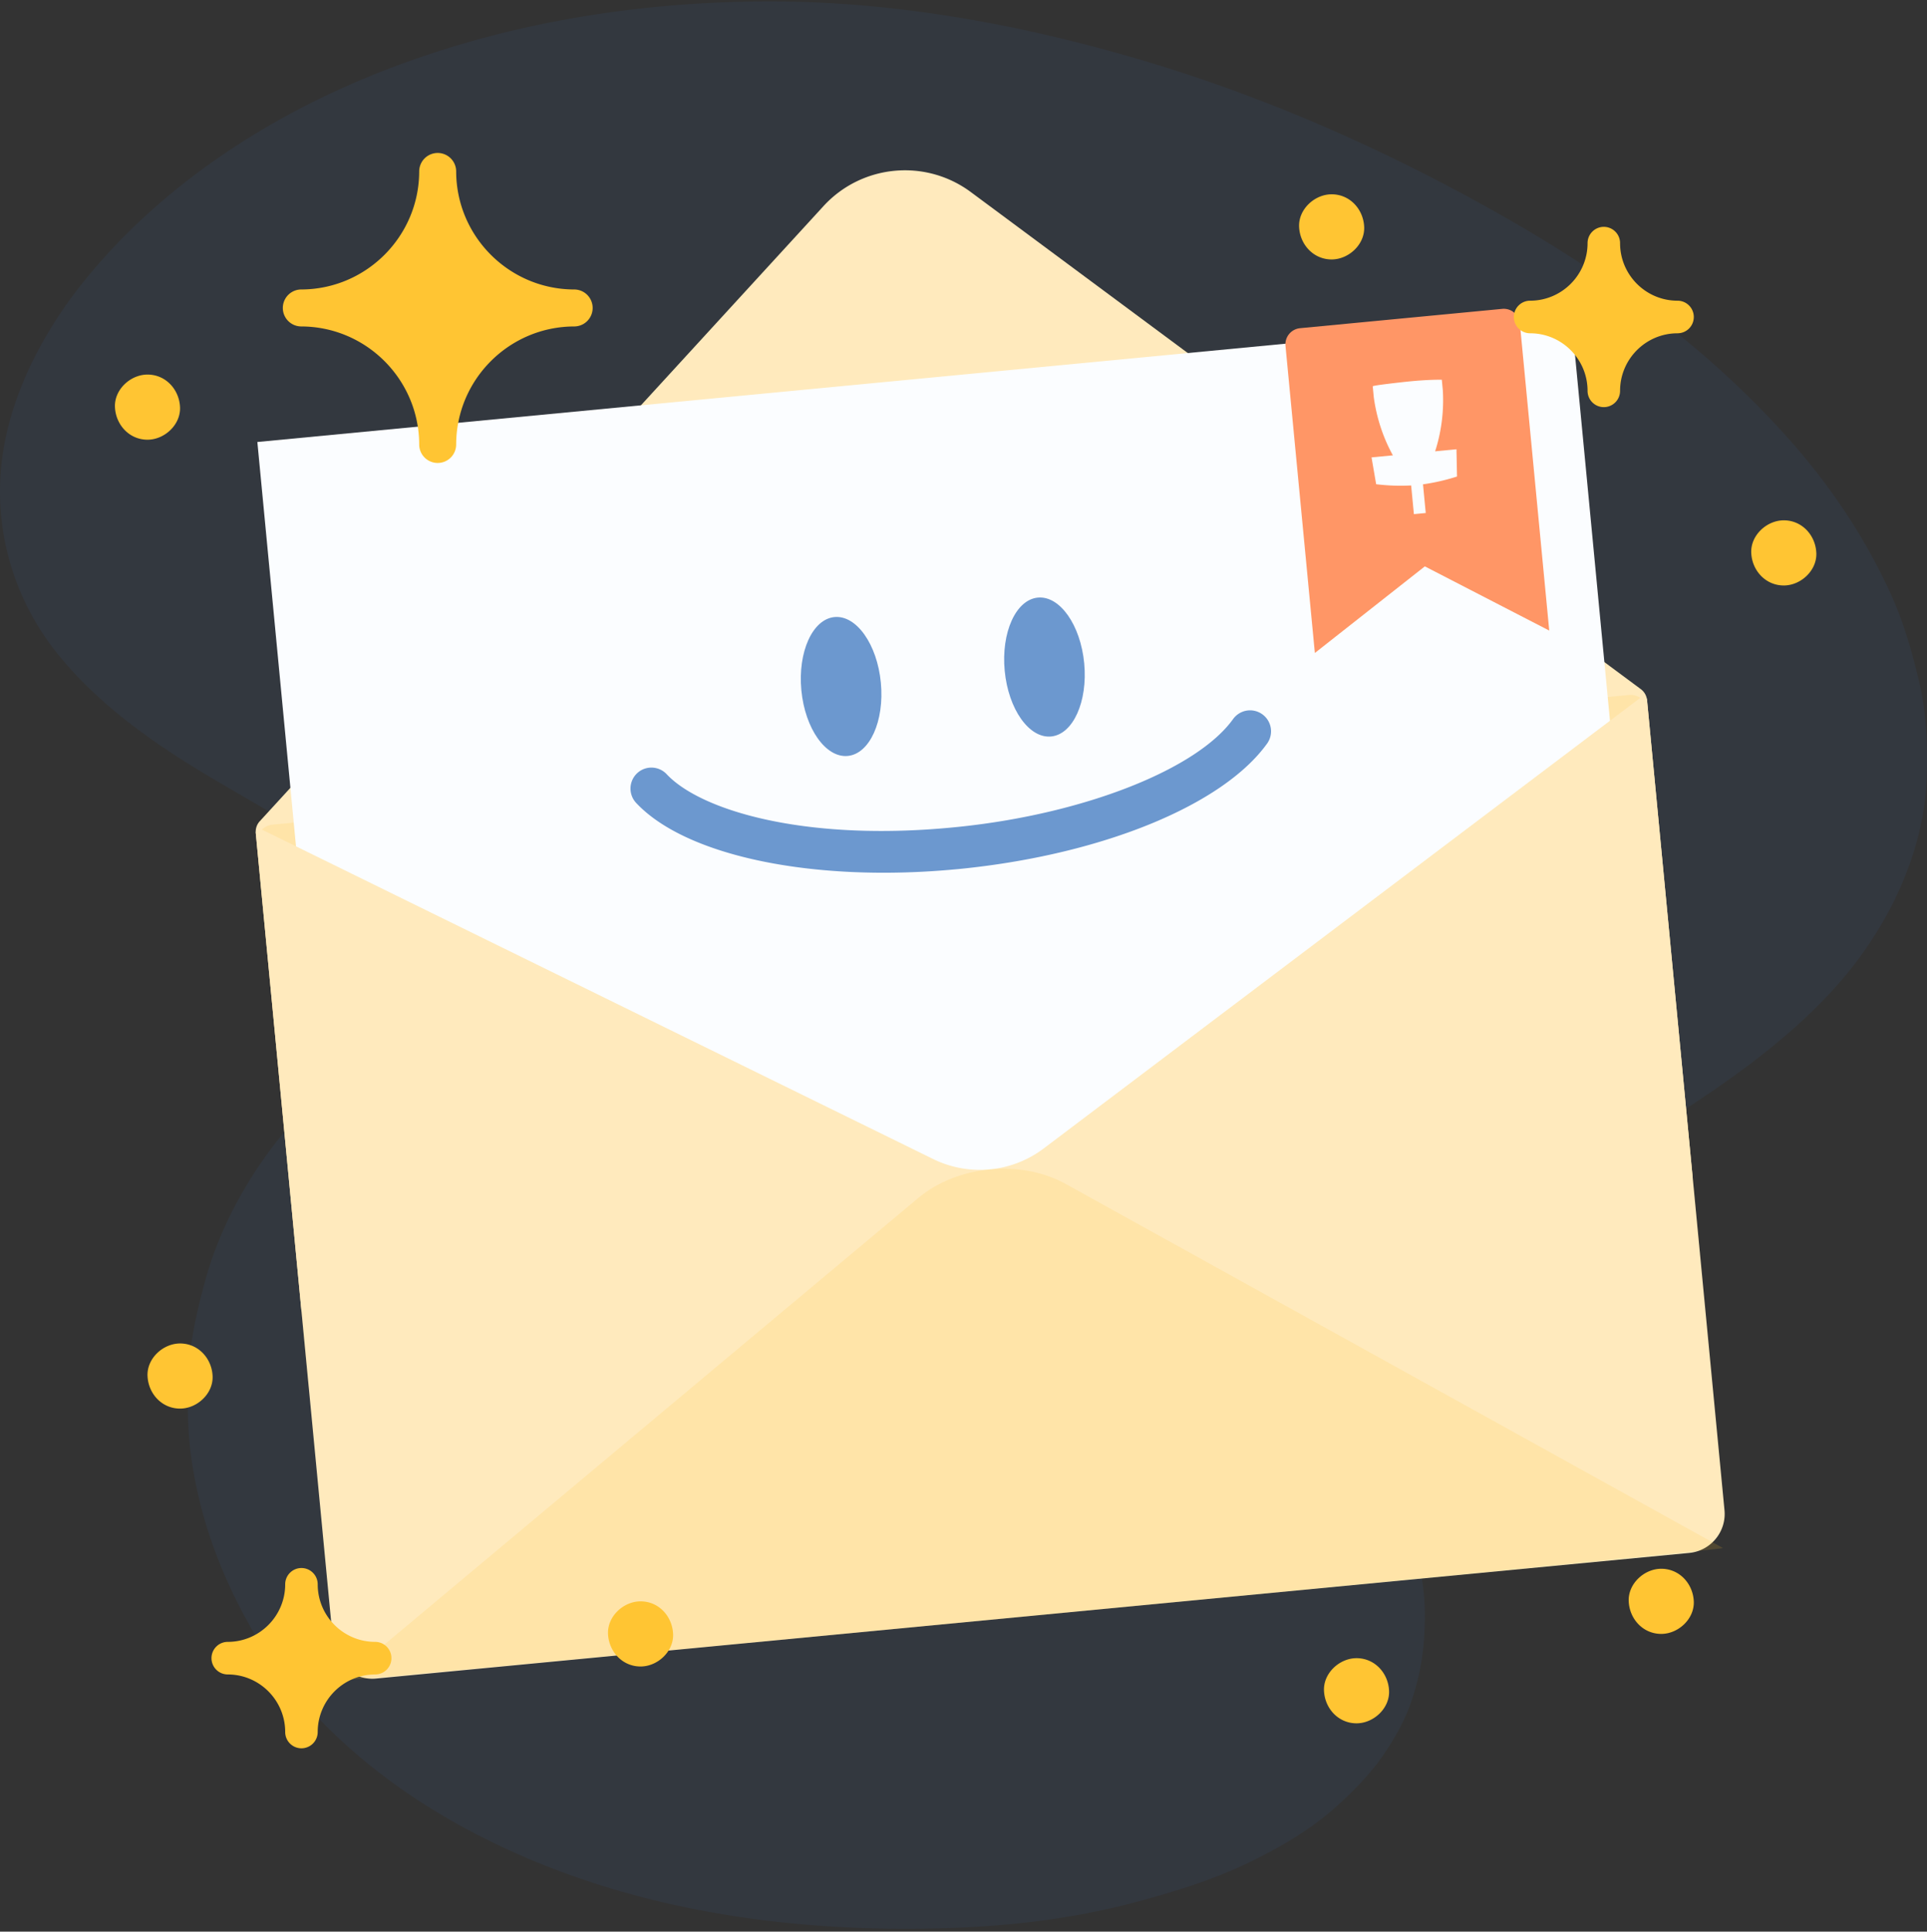 <svg xmlns="http://www.w3.org/2000/svg" fill="none" viewBox="0 0 453 454">
  <rect x="0" y="0" width="453" height="454" fill="#333333" stroke="none"/>
  <path
    fill="rgba(50, 104, 172, 0.1)"
    d="M128.375 438.557c29.927 11.837 62.325 15.662 94.652 14.605 14.844-.486 29.734-2.252 44.205-6.166 8.695-2.349 17.357-4.966 25.557-8.858 7.445-3.536 14.953-7.823 21.169-13.368 3.234-2.882 6.38-6.015 9.106-9.417.269-.323.533-.65.789-.994 3.271-4.429 6.25-9.441 7.994-14.668 2.429-7.285 3.205-13.632 3.092-21.186-.143-9.383-3.205-18.451-5.654-27.411-1.032-4.567-1.712-9.164-1.892-13.871a73.91 73.91 0 011.732-12.658 82.073 82.073 0 015.747-13.888c3.066-4.933 6.606-9.53 10.553-13.792 18.506-17.792 41.865-29.281 62.48-44.205 11.141-8.061 22.042-17.495 30.079-28.79 8.607-12.097 14.55-26.665 14.961-41.471.206-7.428-.042-14.647-1.707-21.836-1.669-7.202-3.683-14.198-6.715-20.897-5.977-13.191-14.152-25.372-23.678-36.135-21.66-24.483-48.404-42.607-77.014-57.997-24.718-13.296-50.837-24.348-77.916-32.154C237.296 5.153 207.629-.056 177.538.35c-29.974.408-59.695 5.387-88.02 16.531-26.413 10.394-51.533 26.66-69.674 49.096-9.832 12.16-17.751 27.31-19.475 42.897-1.829 16.509 3.217 32.658 13.477 45.186 9.068 11.074 20.657 19.509 32.77 26.904 10.688 6.526 21.85 12.306 31.996 19.676 3.83 2.781 7.508 5.759 10.96 8.997 2.504 2.701 4.811 5.574 6.8 8.682a39.646 39.646 0 011.748 4.258c.16.943.286 1.891.361 2.852-.088.91-.214 1.812-.377 2.714a43.116 43.116 0 01-1.963 4.609c-7.592 11.82-18.708 20.994-27.835 31.559-9.093 10.524-16.366 23.225-20.04 36.614-1.96 7.139-3.587 14.173-3.944 21.538-.348 7.261-.255 14.58.873 21.723 2.37 14.995 7.806 28.506 15.503 41.307 7.189 11.958 17.146 22.344 28.073 30.854 11.9 9.27 25.553 16.657 39.596 22.21h.008z"
  ></path>
  <path
    fill="#FFEABD"
    d="M61.063 193.023L193.574 48.457c8.997-9.815 23.958-11.245 34.65-3.313L385.73 161.976a3.632 3.632 0 011.451 2.567l10.746 112.39-327.053 31.274-10.747-112.391a3.643 3.643 0 01.936-2.797v.004z"
  ></path>
  <path
    fill="#FFC533"
    d="M64.071 193.823l318.852-30.478a4.125 4.125 0 014.496 3.712l12.193 127.555-327.06 31.262-12.193-127.555a4.124 4.124 0 013.712-4.496z"
    opacity="0.15"
  ></path>
  <path
    fill="#FBFDFF"
    d="M369.389 74.359L60.5 103.884l26.428 276.491 308.889-29.524-26.428-276.492z"
  ></path>
  <path
    fill="#FFEABD"
    d="M397.092 364.995L88.385 394.516a9.212 9.212 0 01-10.05-8.297l-18.208-190.44a.882.882 0 011.267-.877l157.971 77.509a24.916 24.916 0 0025.993-2.487l140.418-106.04a.882.882 0 011.409.621l18.208 190.44c.487 5.067-3.23 9.568-8.296 10.05h-.005z"
  ></path>
  <path
    fill="#FF9666"
    d="M364.196 148.205l-29.244-15.087-25.854 20.356-6.904-72.183a3.806 3.806 0 013.426-4.152l47.519-4.543a3.808 3.808 0 014.153 3.427l6.904 72.182z"
  ></path>
  <path
    fill="#FBFDFF"
    d="M335.165 120.576l-.646-6.744a44.831 44.831 0 003.171-.554 48.799 48.799 0 004.827-1.279l-.13-6.401-5.016.478c.369-1.145.709-2.386.994-3.712.864-4.006.986-7.625.818-10.587-.08-.843-.16-1.686-.243-2.533-2.781-.008-5.558.184-8.322.474-.671.071-7.936.856-7.915 1.078l.243 2.533a39.685 39.685 0 002.81 10.239 38.564 38.564 0 001.682 3.456l-5.016.478 1.086 6.309a47.463 47.463 0 008.226.285l.645 6.745"
  ></path>
  <path
    fill="#6C98CF"
    d="M224.953 204.293c.62-.058 1.245-.117 1.866-.188 32.847-3.473 60.736-14.987 71.05-29.34a4.935 4.935 0 00-1.124-6.884 4.919 4.919 0 00-6.871 1.125c-8.477 11.799-34.83 22.197-64.087 25.288-35.959 3.804-61.008-3.725-69.057-12.323-1.862-1.984-4.979-2.089-6.959-.227a4.94 4.94 0 00-.222 6.971c11.791 12.588 41.94 18.775 75.412 15.574l-.008.004z"
  ></path>
  <path
    fill="#6C98CF"
    d="M199.289 177.674c5.161-.494 8.646-8.201 7.784-17.215-.861-9.015-5.743-15.922-10.904-15.429-5.161.493-8.646 8.201-7.785 17.215.862 9.014 5.744 15.922 10.905 15.429zm47.803-4.574c5.161-.493 8.646-8.2 7.784-17.215-.861-9.014-5.744-15.921-10.904-15.428-5.161.493-8.647 8.201-7.785 17.215.862 9.014 5.744 15.922 10.905 15.428z"
  ></path>
  <path
    fill="#FFC533"
    d="M80.365 394.889l135.497-113.317c9.198-7.693 24.16-9.123 34.65-3.314l154.519 85.588c.81.449-325.38 31.639-324.67 31.047l.004-.004z"
    opacity="0.15"
  ></path>
  <path
    fill="#FFC533"
    d="M318.895 405.039c4.002 0 7.831-3.523 7.647-7.655-.189-4.148-3.36-7.655-7.647-7.655-4.005 0-7.835 3.524-7.65 7.655.188 4.149 3.364 7.655 7.65 7.655zM42.33 331.07c4.002 0 7.832-3.523 7.647-7.654-.188-4.149-3.36-7.655-7.646-7.655-4.006 0-7.835 3.523-7.65 7.655.188 4.148 3.363 7.654 7.65 7.654zm348.198 52.955c4.002 0 7.831-3.523 7.647-7.655-.189-4.148-3.36-7.655-7.647-7.655-4.006 0-7.835 3.524-7.65 7.655.188 4.148 3.363 7.655 7.65 7.655zm-239.943 7.659c4.001 0 7.831-3.523 7.646-7.655-.188-4.148-3.359-7.654-7.646-7.654-4.006 0-7.835 3.523-7.651 7.654.189 4.149 3.364 7.655 7.651 7.655zm268.75-254.078c4.001 0 7.831-3.524 7.646-7.655-.188-4.149-3.359-7.655-7.646-7.655-4.006 0-7.835 3.523-7.651 7.655.189 4.148 3.364 7.655 7.651 7.655zM313.044 60.978c4.001 0 7.831-3.524 7.646-7.655-.188-4.148-3.359-7.655-7.646-7.655-4.006 0-7.835 3.523-7.651 7.655.189 4.148 3.364 7.655 7.651 7.655zM34.675 103.346c4.001 0 7.83-3.523 7.646-7.655-.189-4.148-3.36-7.655-7.646-7.655-4.006 0-7.836 3.523-7.651 7.655.189 4.148 3.364 7.655 7.65 7.655zm53.522 282.55c-7.454 0-13.51-6.069-13.51-13.527a3.826 3.826 0 00-3.822-3.829 3.826 3.826 0 00-3.821 3.829c0 7.462-6.06 13.527-13.506 13.527a3.824 3.824 0 00-3.821 3.83 3.826 3.826 0 003.82 3.829c7.45 0 13.507 6.07 13.507 13.527a3.827 3.827 0 003.821 3.83 3.827 3.827 0 003.821-3.83c0-7.462 6.061-13.527 13.51-13.527a3.826 3.826 0 003.822-3.829 3.827 3.827 0 00-3.821-3.83zm306.16-315.221c-7.454 0-13.511-6.07-13.511-13.527a3.826 3.826 0 00-3.821-3.83 3.827 3.827 0 00-3.821 3.83c0 7.462-6.061 13.527-13.506 13.527a3.823 3.823 0 00-3.821 3.83 3.826 3.826 0 003.821 3.829c7.449 0 13.506 6.07 13.506 13.527a3.827 3.827 0 003.821 3.83 3.826 3.826 0 003.821-3.83c0-7.462 6.061-13.527 13.511-13.527a3.826 3.826 0 003.821-3.83 3.826 3.826 0 00-3.821-3.829zm-259.316-2.638c-15.331 0-27.805-12.475-27.805-27.805a4.346 4.346 0 00-8.691 0c0 15.33-12.474 27.805-27.805 27.805a4.346 4.346 0 000 8.69c15.33 0 27.805 12.475 27.805 27.806a4.346 4.346 0 008.691 0c0-15.331 12.474-27.805 27.805-27.805a4.346 4.346 0 000-8.691z"
  ></path>
</svg>
